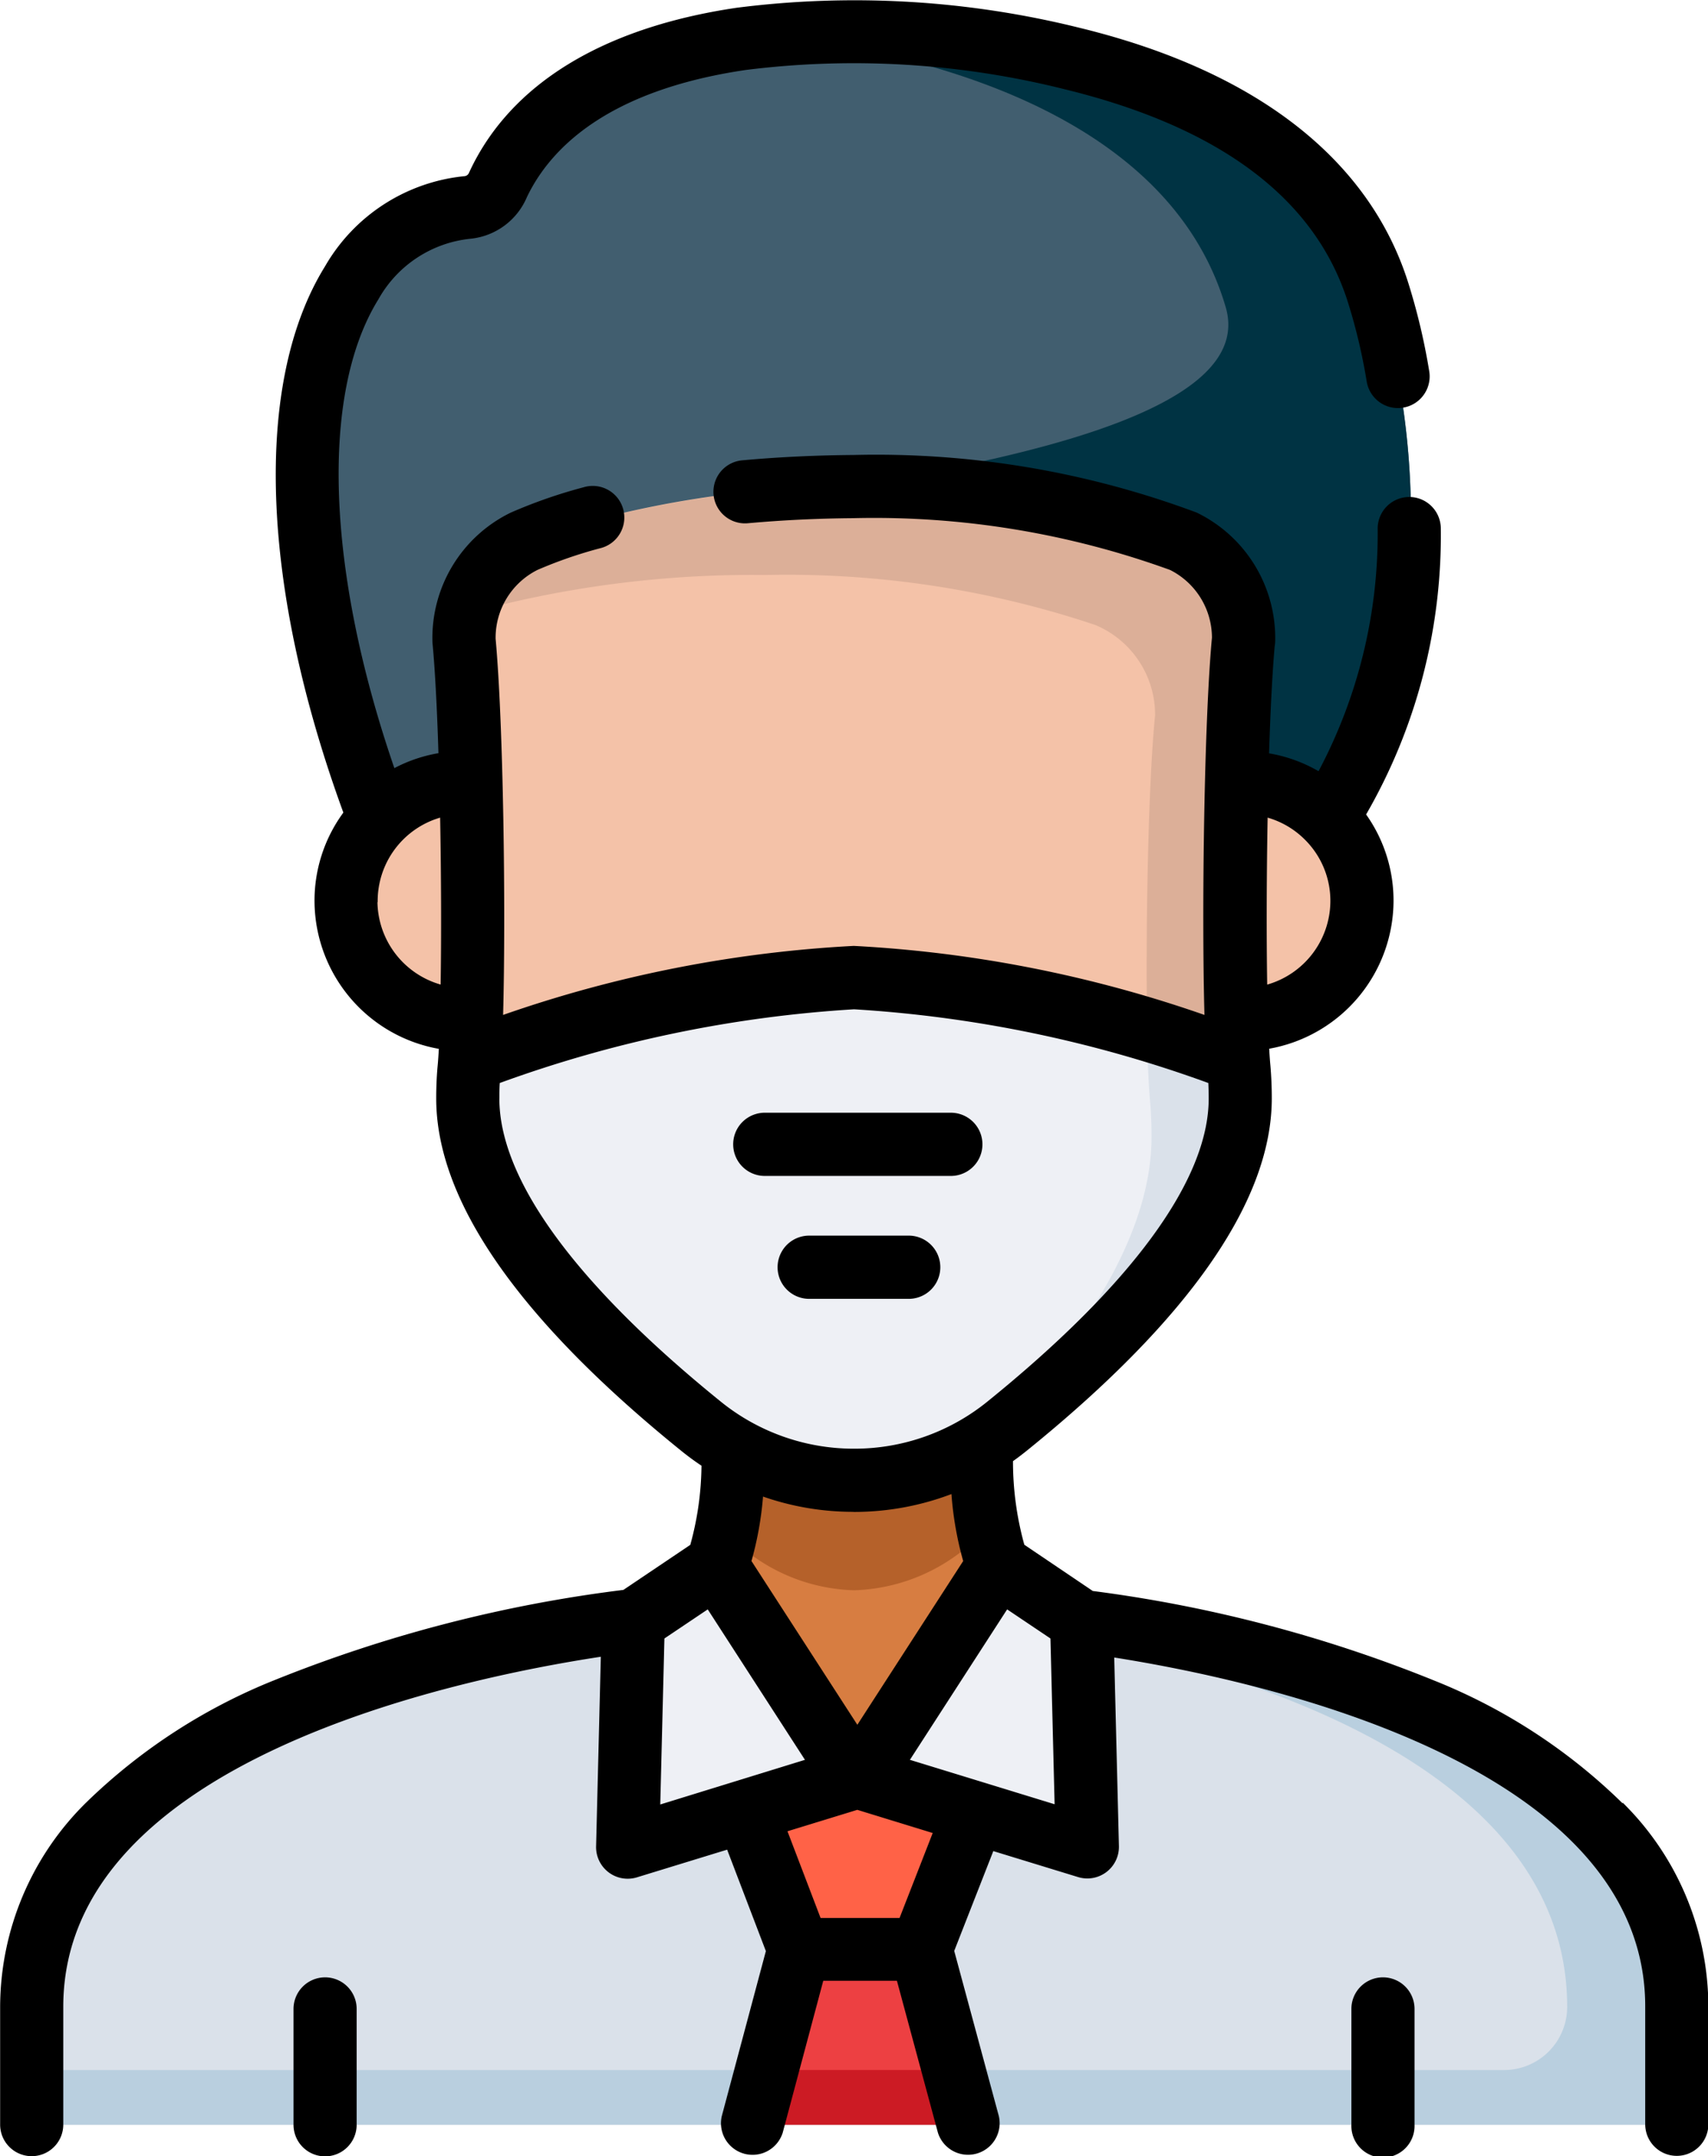 <svg xmlns="http://www.w3.org/2000/svg" width="38.278" height="48.299" viewBox="0 0 38.278 48.299">
  <g id="office-worker" transform="translate(-53.11)">
    <g id="Group_4226" data-name="Group 4226" transform="translate(53.818 0.708)">
      <g id="Group_4220" data-name="Group 4220" transform="translate(0 35.531)">
        <path id="Path_5417" data-name="Path 5417" d="M97.475,392.865v2.64H60.612v-2.64c0-7.5,14.024-8.713,14.024-8.713h8.816S97.475,385.369,97.475,392.865Z" transform="translate(-60.612 -384.152)" fill="#dae1ea"/>
        <path id="Path_5418" data-name="Path 5418" d="M97.475,392.865v2.64H60.612v-1.226h33a1.414,1.414,0,0,0,1.414-1.414c0-3.748-3.506-5.926-7.012-7.167A32.128,32.128,0,0,0,81,384.152h2.453S97.475,385.369,97.475,392.865Z" transform="translate(-60.612 -384.152)" fill="#b9cfdf"/>
      </g>
      <g id="Group_4221" data-name="Group 4221" transform="translate(14.023 30.002)">
        <path id="Path_5419" data-name="Path 5419" d="M218.085,331.279a4.408,4.408,0,0,1-8.816,0c.859,0,1.34-.923,1.558-2.1a9.544,9.544,0,0,0,.143-1.7l2.706-1.928,2.855,1.841a12.317,12.317,0,0,0,.1,1.683C216.805,330.294,217.217,331.279,218.085,331.279Z" transform="translate(-209.269 -325.55)" fill="#d77d41"/>
        <path id="Path_5420" data-name="Path 5420" d="M231.6,329.074a4.124,4.124,0,0,1-2.957,1.386,4.076,4.076,0,0,1-2.851-1.278,9.544,9.544,0,0,0,.143-1.7l2.706-1.928,2.855,1.841A12.319,12.319,0,0,0,231.6,329.074Z" transform="translate(-224.231 -325.55)" fill="#b5612a"/>
      </g>
      <g id="Group_4222" data-name="Group 4222" transform="translate(6.132)">
        <path id="Path_5421" data-name="Path 5421" d="M148.5,25.085l-13.787.888-7.436-.837c-2.848-7.858-1.9-13.122,1.807-13.5a.837.837,0,0,0,.679-.538c.985-2.21,3.411-3.228,6.131-3.509a19.808,19.808,0,0,1,6.706.553c2.839.728,6.174,2.271,7.129,5.533C150.51,16.232,151.092,21.425,148.5,25.085Z" transform="translate(-125.611 -7.502)" fill="#415e6f"/>
        <path id="Path_5422" data-name="Path 5422" d="M210.216,25.084l-13.787.888c1.967-2.012-2.671-7.576-2.671-7.576,10.206-1.013,14.844-2.523,14.2-4.723-.955-3.262-4.29-4.805-7.129-5.533a20.606,20.606,0,0,0-3.223-.553,19.808,19.808,0,0,1,6.706.553c2.839.728,6.174,2.271,7.129,5.533C212.229,16.231,212.811,21.424,210.216,25.084Z" transform="translate(-187.329 -7.502)" fill="#003343"/>
      </g>
      <g id="Group_4223" data-name="Group 4223" transform="translate(7.049 16.826)">
        <path id="Path_5423" data-name="Path 5423" d="M137.984,191.17a2.65,2.65,0,0,1,0-5.3Z" transform="translate(-135.335 -185.87)" fill="#f4c2a8"/>
        <path id="Path_5424" data-name="Path 5424" d="M348.585,191.17a2.65,2.65,0,0,0,0-5.3Z" transform="translate(-328.469 -185.87)" fill="#f4c2a8"/>
      </g>
      <g id="Group_4224" data-name="Group 4224" transform="translate(9.696 10.193)">
        <path id="Path_5425" data-name="Path 5425" d="M180.871,119.009v0h0a88.7,88.7,0,0,0-.1,9.6h-1.56l-15.7,0a88.674,88.674,0,0,0-.106-9.606,2.365,2.365,0,0,1,.062-.607,2.4,2.4,0,0,1,1.283-1.615,22.874,22.874,0,0,1,14.778,0,2.4,2.4,0,0,1,1.345,2.222Z" transform="translate(-163.402 -115.56)" fill="#f4c2a8"/>
        <path id="Path_5426" data-name="Path 5426" d="M181.477,119.009v0h0a88.7,88.7,0,0,0-.1,9.6h-1.56a2.5,2.5,0,0,1-.5-.665c-.046-2.153.012-5.68.174-7.264h0v0a2.179,2.179,0,0,0-1.345-2.024,21.765,21.765,0,0,0-7.389-1.118,23.993,23.993,0,0,0-6.683.865,2.4,2.4,0,0,1,1.283-1.615,22.874,22.874,0,0,1,14.778,0A2.4,2.4,0,0,1,181.477,119.009Z" transform="translate(-164.008 -115.56)" opacity="0.1"/>
        <path id="Path_5427" data-name="Path 5427" d="M181.618,236.926c0,2.063-1.754,4.529-5.214,7.329a5.458,5.458,0,0,1-6.872,0c-3.457-2.8-5.211-5.263-5.211-7.326,0-.219.008-.439.027-.649a.012.012,0,0,1,0-.006,30.338,30.338,0,0,1,8.62-1.841,25.271,25.271,0,0,1,6.567,1.172c1.012.3,1.771.568,2.054.671C181.609,236.487,181.618,236.707,181.618,236.926Z" transform="translate(-164.234 -223.217)" fill="#eef0f5"/>
        <path id="Path_5428" data-name="Path 5428" d="M292.39,248.174c0,2.063-1.754,4.529-5.214,7.329a5.458,5.458,0,0,1-.545.39c2.509-2.583,3.778-4.885,3.778-6.86,0-.246-.008-.493-.027-.735-.036-.407-.059-.9-.073-1.448,1.012.3,1.771.568,2.054.671C292.382,247.736,292.39,247.956,292.39,248.174Z" transform="translate(-275.006 -234.465)" fill="#dae1ea"/>
      </g>
      <g id="Group_4225" data-name="Group 4225" transform="translate(13.355 34.351)">
        <path id="Path_5429" data-name="Path 5429" d="M207.362,376.274l-5.172,1.693.126-5.061,1.922-1.257Z" transform="translate(-202.19 -371.649)" fill="#eef0f5"/>
        <path id="Path_5430" data-name="Path 5430" d="M257.012,376.274l5.129,1.693-.126-5.061-1.974-1.257Z" transform="translate(-251.84 -371.649)" fill="#eef0f5"/>
      </g>
      <path id="Path_5431" data-name="Path 5431" d="M235.676,421.616l-1.191,3.04h-2.737l-1.161-3.04,2.493-.943Z" transform="translate(-214.553 -381.697)" fill="#ff6247"/>
      <path id="Path_5432" data-name="Path 5432" d="M236.627,466.826h-4.845l.327-1.226.721-2.7h2.737l.729,2.7Z" transform="translate(-215.635 -419.943)" fill="#ed4042"/>
      <path id="Path_5433" data-name="Path 5433" d="M236.627,492.728h-4.845l.327-1.226H236.3Z" transform="translate(-215.635 -445.845)" fill="#cc1b24"/>
    </g>
    <g id="Group_4227" data-name="Group 4227" transform="translate(53.11 0)">
      <path id="Path_5434" data-name="Path 5434" d="M89.472,40.39a12.815,12.815,0,0,0-4.215-2.746A30.923,30.923,0,0,0,77.6,35.636L76.066,34.6a6.993,6.993,0,0,1-.254-1.872q.163-.116.32-.243c3.636-2.942,5.48-5.595,5.48-7.883,0-.246-.01-.486-.03-.723-.01-.107-.02-.237-.028-.389a3.375,3.375,0,0,0,2.786-3.268,3.332,3.332,0,0,0-.614-1.979A12.494,12.494,0,0,0,85.4,11.852a.708.708,0,0,0-.695-.72h-.013a.708.708,0,0,0-.707.695,11.344,11.344,0,0,1-1.325,5.447,3.319,3.319,0,0,0-1.109-.4c.03-.946.072-1.793.126-2.4a.719.719,0,0,0,.011-.11,3.121,3.121,0,0,0-1.741-2.874l-.024-.011a20.53,20.53,0,0,0-7.681-1.288c-.847.006-1.688.046-2.5.12a.707.707,0,1,0,.128,1.409c.77-.07,1.571-.108,2.369-.114a19.451,19.451,0,0,1,7.093,1.16,1.7,1.7,0,0,1,.939,1.511v.007c-.176,1.891-.232,6.113-.168,8.449a28.338,28.338,0,0,0-7.859-1.546,28.32,28.32,0,0,0-7.859,1.546c.063-2.332.007-6.519-.168-8.426a1.7,1.7,0,0,1,.939-1.542,9.892,9.892,0,0,1,1.4-.484.708.708,0,1,0-.37-1.366,11.262,11.262,0,0,0-1.62.563l-.024.011a3.121,3.121,0,0,0-1.741,2.868.7.7,0,0,0,.005.079c.056.606.1,1.469.13,2.434a3.318,3.318,0,0,0-.988.335c-1.521-4.416-1.668-8.384-.358-10.5a2.674,2.674,0,0,1,2.078-1.359,1.539,1.539,0,0,0,1.25-.93c.5-1.046,1.748-2.383,4.9-2.848A19.432,19.432,0,0,1,76.974,2c3.5.854,5.636,2.468,6.356,4.807a12.813,12.813,0,0,1,.41,1.742.708.708,0,0,0,1.4-.237,14.208,14.208,0,0,0-.455-1.93c-.862-2.8-3.41-4.79-7.369-5.756A20.9,20.9,0,0,0,69.62.174c-3,.442-5.068,1.708-5.983,3.661l-.015.033a.123.123,0,0,1-.093.077,4.071,4.071,0,0,0-3.135,2.021c-1.608,2.594-1.45,7.146.411,12.235a3.331,3.331,0,0,0-.646,2.024,3.375,3.375,0,0,0,2.786,3.268c-.009.157-.018.292-.029.4-.02.224-.03.463-.03.711,0,2.289,1.843,4.94,5.476,7.88q.227.185.469.346a6.85,6.85,0,0,1-.251,1.773l-1.5,1.009a31.137,31.137,0,0,0-7.766,2,12.934,12.934,0,0,0-4.259,2.749,6.438,6.438,0,0,0-1.942,4.587v2.64a.707.707,0,0,0,1.415,0v-2.64c0-5.5,8.8-7.345,12.047-7.839l-.106,4.247a.708.708,0,0,0,.915.694l2.022-.62.868,2.272-.989,3.7a.708.708,0,0,0,1.367.365l.908-3.4h1.651l.918,3.4a.708.708,0,0,0,1.366-.369l-1-3.7.876-2.236,1.9.582a.708.708,0,0,0,.915-.694l-.105-4.224c3.3.52,11.9,2.395,11.9,7.815v2.64a.707.707,0,1,0,1.415,0v-2.64a6.429,6.429,0,0,0-1.917-4.561ZM82.364,18.817a1.93,1.93,0,0,1,.561,1.39,1.954,1.954,0,0,1-1.416,1.847c-.017-1.079-.014-2.432.01-3.74A1.934,1.934,0,0,1,82.364,18.817Zm-20.79,1.39a1.947,1.947,0,0,1,1.4-1.893c.024,1.307.028,2.659.011,3.739a1.954,1.954,0,0,1-1.416-1.847Zm2.728,4.4c0-.12,0-.238.008-.349a28.137,28.137,0,0,1,7.94-1.651,28.156,28.156,0,0,1,7.94,1.651c.005.114.008.23.008.349,0,1.815-1.713,4.16-4.956,6.784a4.737,4.737,0,0,1-2.982,1.058H72.24a4.742,4.742,0,0,1-2.986-1.062c-3.24-2.622-4.953-4.966-4.953-6.781Zm7.936,9.258h.024a6.146,6.146,0,0,0,2.171-.4,7.553,7.553,0,0,0,.263,1.5l-2.372,3.668-2.373-3.668a7.472,7.472,0,0,0,.259-1.444A6.134,6.134,0,0,0,72.237,33.863ZM68,36.7l.971-.652,2.179,3.37-3.243,1Zm5.27,6.26H71.5l-.742-1.942,1.565-.48,1.69.519Zm.232-3.542,2.179-3.37.971.652.093,3.713Z" transform="translate(-53.11 0)"/>
      <path id="Path_5435" data-name="Path 5435" d="M123.549,469.506a.708.708,0,0,0-.707.708v2.594a.707.707,0,1,0,1.415,0v-2.594A.707.707,0,0,0,123.549,469.506Z" transform="translate(-116.264 -425.216)"/>
      <path id="Path_5436" data-name="Path 5436" d="M374.873,469.506a.707.707,0,0,0-.707.708v2.594a.708.708,0,1,0,1.415,0v-2.594A.707.707,0,0,0,374.873,469.506Z" transform="translate(-343.88 -425.216)"/>
      <path id="Path_5437" data-name="Path 5437" d="M240.569,293.394h-2.284a.708.708,0,0,0,0,1.415h2.284a.708.708,0,0,0,0-1.415Z" transform="translate(-220.177 -265.717)"/>
      <path id="Path_5438" data-name="Path 5438" d="M228.285,265.629h4.17a.708.708,0,0,0,0-1.415h-4.17a.708.708,0,1,0,0,1.415Z" transform="translate(-211.119 -239.29)"/>
    </g>
  </g>
</svg>
